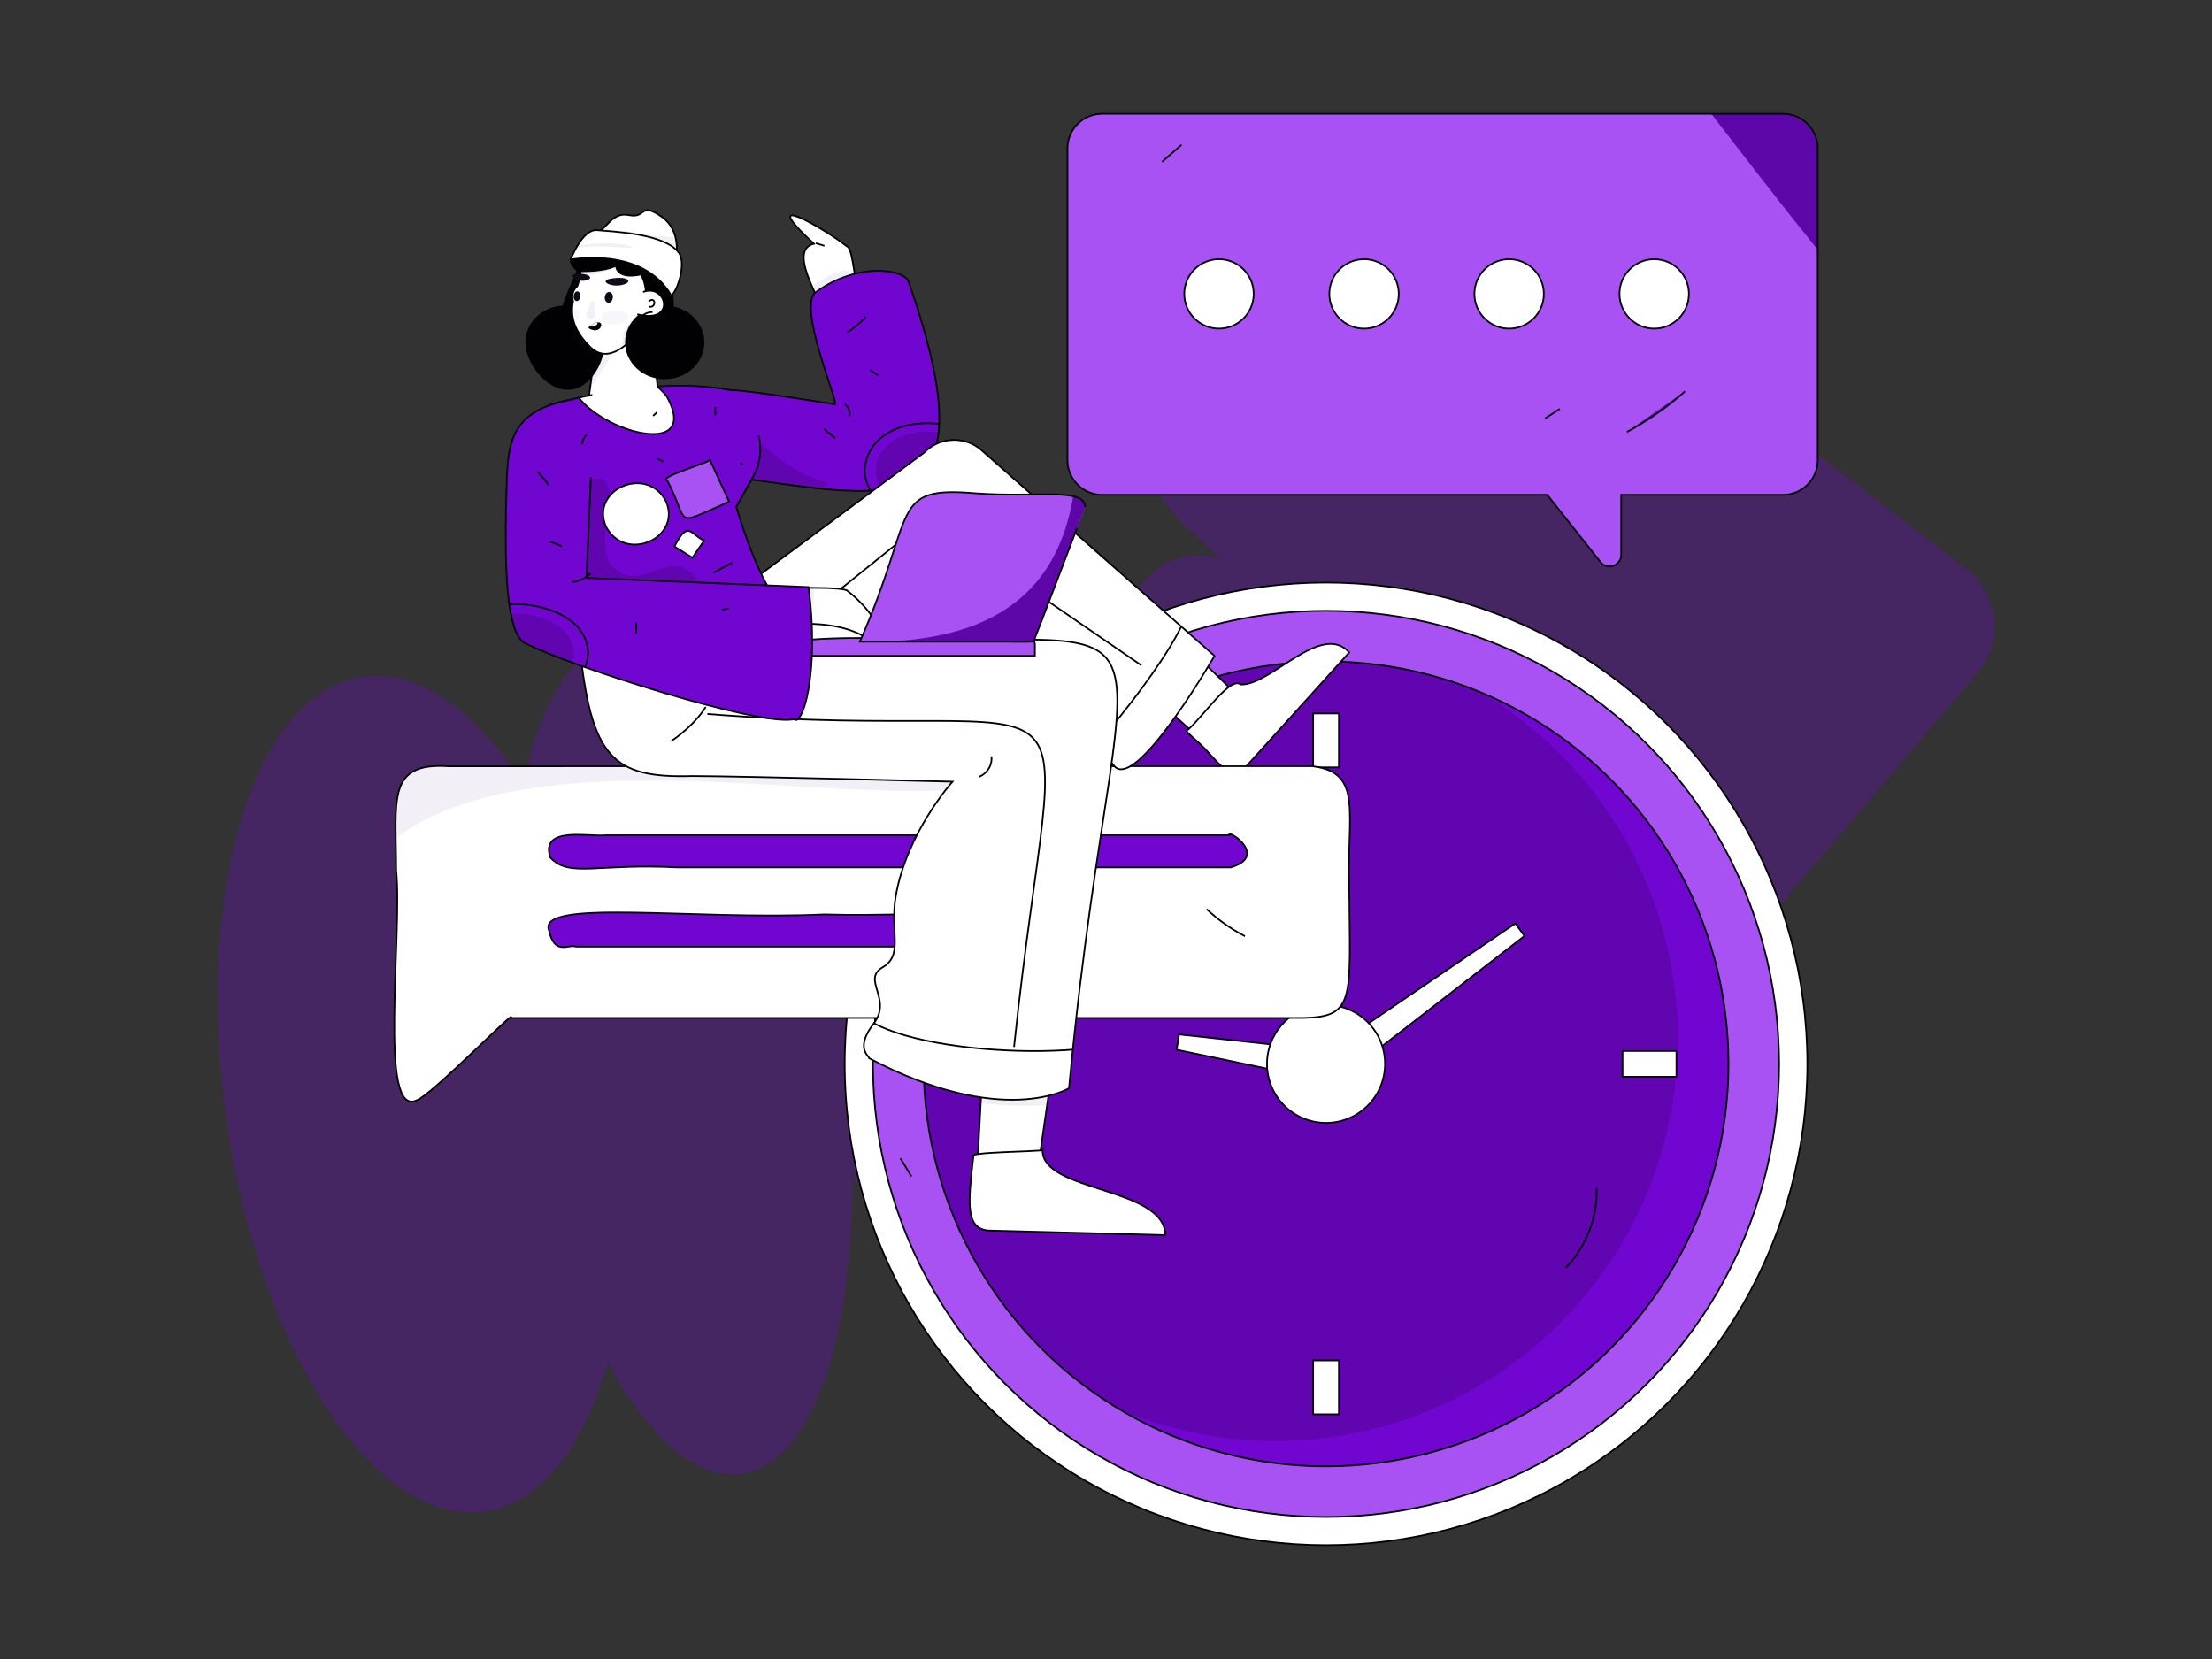 <svg xmlns="http://www.w3.org/2000/svg" viewBox="0 0 4000 3000" id="Customersupporttime"><rect x="0" y="0" width="4000" height="3000" fill="#333333" stroke="none"/><defs><clipPath id="a"><circle cx="2397.86" cy="1923.85" r="727.81" fill="#7206d1" stroke="#010002" stroke-miterlimit="10" stroke-width="3" class="color06d1c3 svgShape colorStroke020000 svgStroke"></circle></clipPath><clipPath id="b"><polygon fill="#ffffff" stroke="#010002" stroke-miterlimit="10" stroke-width="3" points="1085.21 567.31 1064.55 720.51 1190.85 712.3 1168.77 538.77 1085.21 567.31" class="colorffffff svgShape colorStroke020000 svgStroke"></polygon></clipPath><clipPath id="c"><path fill="#ffffff" stroke="#010002" stroke-miterlimit="10" stroke-width="3" d="M1569.8,585.39c-26.16-52.82-25-137.24-38.45-140-42.41-33.35-167.34-104.56-59.54-4.6-52.74,12.54,23.84,118.08,31.48,158.67C1492.5,609.45,1561.18,585.85,1569.8,585.39Z" class="colorffffff svgShape colorStroke020000 svgStroke"></path></clipPath><clipPath id="d"><path fill="#7206d1" stroke="#010002" stroke-miterlimit="10" stroke-width="3" d="M1323.13,706c6-3.85,187.13,25.14,187.13,25.14,3.64-10.42-70.27-182.36-33.8-203.66,73.88-53.11,158.35-41.42,166.52-18,166.67,478.17-67.08,379.83-363.78,347.88Z" class="color06d1c3 svgShape colorStroke020000 svgStroke"></path></clipPath><clipPath id="e"><path fill="#ffffff" stroke="#010002" stroke-miterlimit="10" stroke-width="3" d="M2373.7,1385.67c-.17.09-1346.34-.06-1562.19,0-112.54-7.43-95.11,60.07-95.13,187.56,11.8,116.15-33.3,452.44,37.92,416.06,26.15-9.18,182-168.76,169.29-148.56H2358.65c92-2.44,82.85-34.55,81.25-232.1C2434.75,1473.35,2466.71,1396.85,2373.7,1385.67Z" class="colorffffff svgShape colorStroke020000 svgStroke"></path></clipPath><clipPath id="f"><path fill="#ffffff" stroke="#010002" stroke-miterlimit="10" stroke-width="3" d="M2014.87,1385.12c39.34,47.09,181.36-199.11,181.36-199.11l-424-374.22a75.48,75.48,0,0,0-100.8,6.5L1149,1206.54c44.36,5.19,386.87,66.4,381.2,37.13,34.32-30,219.45-204.31,206.26-187.69C1754.09,1071.65,1988.84,1354.14,2014.87,1385.12Z" class="colorffffff svgShape colorStroke020000 svgStroke"></path></clipPath><clipPath id="g"><polygon fill="#ffffff" stroke="#010002" stroke-miterlimit="10" stroke-width="3" points="1764.92 2153.45 1871.57 2150.53 1902.54 1935.38 1780.68 1860.71 1764.92 2153.45" class="colorffffff svgShape colorStroke020000 svgStroke"></polygon></clipPath><clipPath id="h"><path fill="#ffffff" stroke="#010002" stroke-miterlimit="10" stroke-width="3" d="M1571.76,1913.69c241.63,127.2,361.32,54.26,361.32,54.26,97.59-1036.94,294-763.17-627.61-812.76-89.9-5.12-126.73-.52-257.5,11,20.94,203.85,59.46,241.26,203.25,237.14,91.91.2,470.37,10.24,471.15,10.24,0,0-83.15,92.38-102.64,207.56-10.68,63.15,14.71,105.62-23.69,128.13s18.15,57-16.15,101.68S1571.48,1908.91,1571.76,1913.69Z" class="colorffffff svgShape colorStroke020000 svgStroke"></path></clipPath><clipPath id="i"><path fill="#7206d1" stroke="#010002" stroke-miterlimit="10" stroke-width="3" d="M1371.81,788.12a101.35,101.35,0,0,1-9.14,72.51l-31.23,56s42.11,145.91,82.27,175.93-354.09,43-354.09,43l-66.87-403s185.33-55.51,330.38-26.65" class="color06d1c3 svgShape colorStroke020000 svgStroke"></path></clipPath><clipPath id="j"><path fill="#ffffff" stroke="#010002" stroke-miterlimit="10" stroke-width="3" d="M1337.28,1063.74c25.85,2.86,165.66-5.45,193.6,3.46,32.33,24,86.57,85.78,34.12,85.17-73.83-44.84-199.41-14.9-260.92-14.16Z" class="colorffffff svgShape colorStroke020000 svgStroke"></path></clipPath><clipPath id="k"><path fill="#a852f3" stroke="#010002" stroke-miterlimit="10" stroke-width="3" d="M1869.09,1160.44H1554.83c104.23-236.25,50.93-282,211.44-268.22,109.12,7.59,195.91-10.78,195.88,24.69C1962.15,916.44,1869.79,1159.52,1869.09,1160.44Z" class="color2660f5 svgShape colorStroke020000 svgStroke"></path></clipPath><clipPath id="l"><path fill="#7206d1" stroke="#010002" stroke-miterlimit="10" stroke-width="3" d="M1068.48,863l-8,182.11,401.65,16.48c20.87,163.34-13.27,254.15-25.89,238.83-59.84,15-404.72-95.52-483.61-136-38.23-11.23-39.4-146-37.59-245,3.94-101.73-8.68-175.33,121.72-197.32" class="color06d1c3 svgShape colorStroke020000 svgStroke"></path></clipPath><clipPath id="m"><path fill="#ffffff" stroke="#010002" stroke-miterlimit="10" stroke-width="3" d="M1076,420.9c18.9-.63,28.69-38.79,61.09-31.91s18.91-24.71,58.74,2.5,25.65,80.59,25.65,80.59Z" class="colorffffff svgShape colorStroke020000 svgStroke"></path></clipPath><clipPath id="n"><path fill="#ffffff" stroke="#010002" stroke-miterlimit="10" stroke-width="3" d="M1046.61,476.89c17.56,36.91-49.6,81.77,21.2,151.05,62.11,60.78,158.37-129.16,128.67-159.18S1046.61,476.89,1046.61,476.89Z" class="colorffffff svgShape colorStroke020000 svgStroke"></path></clipPath><clipPath id="o"><path fill="#ffffff" stroke="#010002" stroke-miterlimit="10" stroke-width="3" d="M1031.91,469.38s20.89-55.68,47.84-53.17,122.28,5.58,147.82,41c14.63,20.29-4.59,73.53-13.89,76.8C1161.74,444.72,1031.91,469.38,1031.91,469.38Z" class="colorffffff svgShape colorStroke020000 svgStroke"></path></clipPath><clipPath id="p"><path fill="#ffffff" d="M1092.38,537.17c-3.77,25.09,22.8,28.54,28.4,4.37C1124.77,515.22,1097.66,513.93,1092.38,537.17Z" class="colorffffff svgShape"></path></clipPath><clipPath id="q"><path fill="#ffffff" d="M1036.91,532.19c-3.39,22.76,18.39,25.58,23.24,3.73C1063.71,512.15,1041.52,511.1,1036.91,532.19Z" class="colorffffff svgShape"></path></clipPath><clipPath id="r"><path fill="#010002" d="M1064.67,591.54a1.26,1.26,0,0,0,.25,2c9,6.67,19.69,3.32,21.55-3.42C1090.59,578.89,1073.25,582.37,1064.67,591.54Z" class="color020000 svgShape"></path></clipPath><clipPath id="s"><path fill="#a852f3" stroke="#010002" stroke-miterlimit="10" stroke-width="3" d="M3224.19,205.78h-1231a62.83,62.83,0,0,0-62.83,62.83V832a62.83,62.83,0,0,0,62.83,62.83h804.7c32.43,40.95,69.43,87.59,96.32,121.47,12.43,15.66,37.48,6.68,37.48-13.32V894.86h292.47A62.83,62.83,0,0,0,3287,832V268.61A62.83,62.83,0,0,0,3224.19,205.78Z" class="color2660f5 svgShape colorStroke020000 svgStroke"></path></clipPath></defs><g opacity=".3" fill="#000000" class="color000000 svgShape"><path fill="#7206d1" d="M2120.92,406.31h0c138.75-163.2,381.18-188.74,550.88-58l883.93,680.84a130.67,130.67,0,0,1,19.82,188.15l-420.16,494.21a130.67,130.67,0,0,1-188.89,10.72L2152.29,959.35C1996,812.89,1982.17,569.51,2120.92,406.31Z" class="color06d1c3 svgShape"></path><path fill="#7206d1" d="M2149.34,1005c-115.46,16.94-189.22,208-198.19,469.91-73.26-134.14-172.9-214-270.18-199.73-113.09,16.59-192.66,156-213.5,345.18-82.68-288-220.87-482.89-347-464.38-81.94,12-142.88,111.76-174.56,262.26-85.7-133.28-189.73-208.8-290.51-194-196.52,28.84-306.26,390-245.11,806.74s270,731.14,466.55,702.31c100.78-14.79,178.73-117,222.52-269.3,73.59,135.06,160.61,213.08,242.55,201,126.16-18.51,202.53-244.91,199-544.5,74.31,175.22,190.58,285.88,303.67,269.29,97.28-14.28,169.77-119.41,201.4-268.93,83.84,248.3,209.38,410.1,324.84,393.16,159.77-23.45,239.73-380.27,178.58-797S2309.11,981.58,2149.34,1005Z" class="color06d1c3 svgShape"></path></g><circle cx="2397.86" cy="1923.85" r="870.38" fill="#ffffff" stroke="#010002" stroke-miterlimit="10" stroke-width="3" class="colorffffff svgShape colorStroke020000 svgStroke"></circle><circle cx="2397.86" cy="1923.85" r="819.35" fill="#a852f3" stroke="#010002" stroke-miterlimit="10" stroke-width="3" class="color2660f5 svgShape colorStroke020000 svgStroke"></circle><circle cx="2397.86" cy="1923.85" r="727.81" fill="#7206d1" class="color06d1c3 svgShape"></circle><g clip-path="url(#a)" fill="#000000" class="color000000 svgShape"><circle cx="2306.33" cy="1878.15" r="727.81" fill="#6005af" class="color05af9f svgShape"></circle></g><circle cx="2397.86" cy="1923.85" r="727.81" fill="none" stroke="#010002" stroke-miterlimit="10" stroke-width="3" class="colorStroke020000 svgStroke"></circle><polygon fill="#ffffff" stroke="#010002" stroke-miterlimit="10" stroke-width="3" points="2127.67 1898.23 2132.06 1870.56 2405.52 1900.2 2396.89 1954.61 2127.67 1898.23" class="colorffffff svgShape colorStroke020000 svgStroke"></polygon><polygon fill="#ffffff" stroke="#010002" stroke-miterlimit="10" stroke-width="3" points="2740.22 1669.81 2756.68 1692.48 2405.2 1964.51 2372.83 1919.94 2740.22 1669.81" class="colorffffff svgShape colorStroke020000 svgStroke"></polygon><rect width="46.62" height="97.46" x="2374.56" y="1290.17" fill="#ffffff" stroke="#010002" stroke-miterlimit="10" stroke-width="3" class="colorffffff svgShape colorStroke020000 svgStroke"></rect><rect width="46.62" height="97.46" x="2374.56" y="2460.07" fill="#ffffff" stroke="#010002" stroke-miterlimit="10" stroke-width="3" class="colorffffff svgShape colorStroke020000 svgStroke"></rect><rect width="97.46" height="46.62" x="2934.08" y="1900.54" fill="#ffffff" stroke="#010002" stroke-miterlimit="10" stroke-width="3" class="colorffffff svgShape colorStroke020000 svgStroke"></rect><rect width="97.46" height="46.62" x="1764.19" y="1900.54" fill="#ffffff" stroke="#010002" stroke-miterlimit="10" stroke-width="3" class="colorffffff svgShape colorStroke020000 svgStroke"></rect><circle cx="2397.86" cy="1923.85" r="106.69" fill="#ffffff" class="colorffffff svgShape"></circle><circle cx="2397.86" cy="1923.85" r="106.69" fill="none" stroke="#010002" stroke-miterlimit="10" stroke-width="3" class="colorStroke020000 svgStroke"></circle><path fill="none" stroke="#010002" stroke-miterlimit="10" stroke-width="3" d="M2094.7 1516.89a460.8 460.8 0 01-51.68 83.87M2887.14 2148.76c1.83 52.85-18.81 106.11-55.78 143.92M1628.31 2094.6l19.86 32.82" class="colorStroke020000 svgStroke"></path><polygon fill="#ffffff" points="1085.21 567.31 1064.55 720.51 1190.85 712.3 1168.77 538.77 1085.21 567.31" class="colorffffff svgShape"></polygon><g clip-path="url(#b)" fill="#000000" class="color000000 svgShape"><path fill="#f3eff7" d="M1078.9,685.9c23.61-38,36.26-59.61,36.26-59.61l-37.52-9.76S1055.29,723.91,1078.9,685.9Z" class="coloreff1f7 svgShape"></path></g><polygon fill="none" stroke="#010002" stroke-miterlimit="10" stroke-width="3" points="1085.21 567.31 1064.55 720.51 1190.85 712.3 1168.77 538.77 1085.21 567.31" class="colorStroke020000 svgStroke"></polygon><path fill="#ffffff" d="M1569.8,585.39c-26.16-52.82-25-137.24-38.45-140-42.41-33.35-167.34-104.56-59.54-4.6-52.74,12.54,23.84,118.08,31.48,158.67C1492.5,609.45,1561.18,585.85,1569.8,585.39Z" class="colorffffff svgShape"></path><g clip-path="url(#c)" fill="#000000" class="color000000 svgShape"><path fill="#f3eff7" d="M1400.08,566.24c181.48-139.65,140.63-58.16,145.67,0l-162.89,8.83" class="coloreff1f7 svgShape"></path></g><path fill="none" stroke="#010002" stroke-miterlimit="10" stroke-width="3" d="M1569.8,585.39c-26.16-52.82-25-137.24-38.45-140-42.41-33.35-167.34-104.56-59.54-4.6-52.74,12.54,23.84,118.08,31.48,158.67C1492.5,609.45,1561.18,585.85,1569.8,585.39Z" class="colorStroke020000 svgStroke"></path><path fill="#7206d1" d="M1323.13,706c6-3.85,187.13,25.14,187.13,25.14,3.64-10.42-70.27-182.36-33.8-203.66,73.88-53.11,158.35-41.42,166.52-18,166.67,478.17-67.08,379.83-363.78,347.88Z" class="color06d1c3 svgShape"></path><g clip-path="url(#d)" fill="#000000" class="color000000 svgShape"><path fill="#6005af" d="M1304.08 723.1c99.58 124.13 157.43 138.29 194.31 151.6-22.51 17.3-160.63 62.92-161.77 63.42-47.66-56.16-26.48-142.8-26.55-187.18M1772.52 850.48c-4.66 95.8-185.91 90.87-189.07 0C1588.11 754.67 1769.36 759.6 1772.52 850.48z" class="color05af9f svgShape"></path><path fill="none" stroke="#010002" stroke-miterlimit="10" stroke-width="3" d="M1792.37,850.48c-7.67,118.41-225.63,108.63-228.77,0C1571.27,732.06,1789.23,741.84,1792.37,850.48Z" class="colorStroke020000 svgStroke"></path></g><path fill="none" stroke="#010002" stroke-miterlimit="10" stroke-width="3" d="M1323.13,706c6-3.85,187.13,25.14,187.13,25.14,3.64-10.42-70.27-182.36-33.8-203.66,73.88-53.11,158.35-41.42,166.52-18,166.67,478.17-67.08,379.83-363.78,347.88Z" class="colorStroke020000 svgStroke"></path><polygon fill="#ffffff" stroke="#010002" stroke-miterlimit="10" stroke-width="3" points="2184.1 1348.56 2254.01 1273.27 2137.67 1160.44 2063.97 1239.8 2184.1 1348.56" class="colorffffff svgShape colorStroke020000 svgStroke"></polygon><path fill="#ffffff" stroke="#010002" stroke-miterlimit="10" stroke-width="3" d="M2439.9,1179.78c-50.89-56.4-142.74,60.7-196.09,58-19-15.12-64.19,53.33-95.29,81.64-10,2.65,12.64,14,37.66,42.55,41.39,46.44,49.31,43.25,65.26,26.22Z" class="colorffffff svgShape colorStroke020000 svgStroke"></path><path fill="#ffffff" d="M2373.7,1385.67c-.17.09-1346.34-.06-1562.19,0-112.54-7.43-95.11,60.07-95.13,187.56,11.8,116.15-33.3,452.44,37.92,416.06,26.15-9.18,182-168.76,169.29-148.56H2358.65c92-2.44,82.85-34.55,81.25-232.1C2434.75,1473.35,2466.71,1396.85,2373.7,1385.67Z" class="colorffffff svgShape"></path><g clip-path="url(#e)" fill="#000000" class="color000000 svgShape"><path fill="#f3eff7" d="M605.05,1688.32c110.22-471.61,1045.21-170,1228.68-287.65s-994.47-119-994.47-119L641.79,1343.4l-87.25,42.27" class="coloreff1f7 svgShape"></path><path fill="#7206d1" stroke="#010002" stroke-miterlimit="10" stroke-width="3" d="M2225.29 1568.57c-.21 0-656.76 0-999.66 0-146.7-7.78-195.66 19.14-230.49-17.76-19-58.15 71.34-36.81 100.12-40.44H2222.78C2217.36 1497.31 2296.47 1547.85 2225.29 1568.57zM1848 1711.76c-.41 0-671.64 0-806.56 0-13.54-5.15-38.37 16.85-48.68-29.09-22.32-58.61 261.86-18.24 497.63-29.11C1695.06 1659.78 1963.63 1624.4 1848 1711.76z" class="color06d1c3 svgShape colorStroke020000 svgStroke"></path></g><path fill="none" stroke="#010002" stroke-miterlimit="10" stroke-width="3" d="M2373.7,1385.67c-.17.09-1346.34-.06-1562.19,0-112.54-7.43-95.11,60.07-95.13,187.56,11.8,116.15-33.3,452.44,37.92,416.06,26.15-9.18,182-168.76,169.29-148.56H2358.65c92-2.44,82.85-34.55,81.25-232.1C2434.75,1473.35,2466.71,1396.85,2373.7,1385.67Z" class="colorStroke020000 svgStroke"></path><path fill="#ffffff" d="M2014.87,1385.12c39.34,47.09,181.36-199.11,181.36-199.11l-424-374.22a75.48,75.48,0,0,0-100.8,6.5L1149,1206.54c44.36,5.19,386.87,66.4,381.2,37.13,34.32-30,219.45-204.31,206.26-187.69C1754.09,1071.65,1988.84,1354.14,2014.87,1385.12Z" class="colorffffff svgShape"></path><g clip-path="url(#f)" fill="#000000" class="color000000 svgShape"><path fill="#ffffff" d="M1871.61,748.71c-7.92,150.25-227,139.33-230.63,0C1648.9,598.45,1867.94,609.37,1871.61,748.71Z" class="colorffffff svgShape"></path><path fill="none" stroke="#010002" stroke-miterlimit="10" stroke-width="3" d="M2146.22,1063.23c42.75,44.6-157,276.51-157,276.51" class="colorStroke020000 svgStroke"></path><polyline fill="none" stroke="#020000" stroke-miterlimit="10" stroke-width="3" points="2063.97 1203.22 1677.98 937.98 1467.05 1107.8"></polyline></g><path fill="none" stroke="#010002" stroke-miterlimit="10" stroke-width="3" d="M2014.87,1385.12c39.34,47.09,181.36-199.11,181.36-199.11l-424-374.22a75.48,75.48,0,0,0-100.8,6.5L1149,1206.54c44.36,5.19,386.87,66.4,381.2,37.13,34.32-30,219.45-204.31,206.26-187.69C1754.09,1071.65,1988.84,1354.14,2014.87,1385.12Z" class="colorStroke020000 svgStroke"></path><polygon fill="#ffffff" points="1764.92 2153.45 1871.57 2150.53 1902.54 1935.38 1780.68 1860.71 1764.92 2153.45" class="colorffffff svgShape"></polygon><g clip-path="url(#g)" fill="#000000" class="color000000 svgShape"><path fill="#f3eff7" d="M1695.71,1965.89C1752,2016.23,1938,1995.4,1938,1995.4c-110.31-58.71-126.08-89.43-194-42.77" class="coloreff1f7 svgShape"></path></g><polygon fill="none" stroke="#010002" stroke-miterlimit="10" stroke-width="3" points="1764.92 2153.45 1871.57 2150.53 1902.54 1935.38 1780.68 1860.71 1764.92 2153.45" class="colorStroke020000 svgStroke"></polygon><path fill="#ffffff" stroke="#010002" stroke-miterlimit="10" stroke-width="3" d="M2107.3,2233.49h0c-1.53-87.82-223.6-77.41-222.05-153.95-2.09,3.31-142.63,3.22-125.14,12.11-9.29,83.95-16.46,134.93,33.93,133.7Z" class="colorffffff svgShape colorStroke020000 svgStroke"></path><path fill="#ffffff" d="M1571.76,1913.69c241.63,127.2,361.32,54.26,361.32,54.26,97.59-1036.94,294-763.17-627.61-812.76-89.9-5.12-126.73-.52-257.5,11,20.94,203.85,59.46,241.26,203.25,237.14,91.91.2,470.37,10.24,471.15,10.24,0,0-83.15,92.38-102.64,207.56-10.68,63.15,14.71,105.62-23.69,128.13s18.15,57-16.15,101.68S1571.48,1908.91,1571.76,1913.69Z" class="colorffffff svgShape"></path><g clip-path="url(#h)" fill="#000000" class="color000000 svgShape"><path fill="#ffffff" d="M1532.89 1135.57c-482.55 42-453.81 240.33-166.46 261.16s-339.06.67-339.06.67L820.85 1214.85l64.48-68.18L1336 1071.23M2122.22 1189.63c-7.92 150.25-227 139.33-230.63 0C1899.51 1039.38 2118.55 1050.29 2122.22 1189.63z" class="colorffffff svgShape"></path><path fill="none" stroke="#010002" stroke-miterlimit="10" stroke-width="3" d="M1543.19 1805.94c1.07 89.63 387.2 123.36 520.78 67.44M1833.73 1893.22c79.51-756 185.55-543.39-554.53-602.1" class="colorStroke020000 svgStroke"></path></g><path fill="none" stroke="#010002" stroke-miterlimit="10" stroke-width="3" d="M1571.76,1913.69c241.63,127.2,361.32,54.26,361.32,54.26,97.59-1036.94,294-763.17-627.61-812.76-89.9-5.12-126.73-.52-257.5,11,20.94,203.85,59.46,241.26,203.25,237.14,91.91.2,470.37,10.24,471.15,10.24,0,0-83.15,92.38-102.64,207.56-10.68,63.15,14.71,105.62-23.69,128.13s18.15,57-16.15,101.68S1571.48,1908.91,1571.76,1913.69Z" class="colorStroke020000 svgStroke"></path><path fill="#7206d1" d="M1371.81,788.12a101.35,101.35,0,0,1-9.14,72.51l-31.23,56s42.11,145.91,82.27,175.93-354.09,43-354.09,43l-66.87-403s185.33-55.51,330.38-26.65" class="color06d1c3 svgShape"></path><g clip-path="url(#i)" fill="#000000" class="color000000 svgShape"><path fill="#6005af" d="M1060,868.49c88.94-25.58,2.24,112.33,49.56,157.84s98.21-31.32,141.91,10.42c66.18,63.2-266.9,63.24-266.9,63.24l-33.77-67.11,60.44-213.57" class="color05af9f svgShape"></path><path fill="#ffffff" stroke="#010002" stroke-miterlimit="10" stroke-width="3" d="M1205.83 717.21c71.85 129.93-180.43 47.77-174.94-40.16C1049.35 608.93 1175 674.5 1205.83 717.21zM1204.33 906.5c28.89 67-74 112.07-108.61 45.64C1066.83 885.16 1169.68 840.07 1204.33 906.5z" class="colorffffff svgShape colorStroke020000 svgStroke"></path><path fill="#a852f3" stroke="#010002" stroke-miterlimit="10" stroke-width="3" d="M1318.54,907.23c-105.11,45.65-69.58,42.09-111.82-38.08-19.54-5.18,72.71-31.9,77.07-37.37Z" class="color2660f5 svgShape colorStroke020000 svgStroke"></path><path fill="#ffffff" stroke="#010002" stroke-miterlimit="10" stroke-width="3" d="M1252.09,1008.5l-32.51-20.24c25.32-49.38,29.42-21.06,53.69-10.81Z" class="colorffffff svgShape colorStroke020000 svgStroke"></path></g><path fill="none" stroke="#010002" stroke-miterlimit="10" stroke-width="3" d="M1371.81,788.12a101.35,101.35,0,0,1-9.14,72.51l-31.23,56s42.11,145.91,82.27,175.93-354.09,43-354.09,43l-66.87-403s185.33-55.51,330.38-26.65" class="colorStroke020000 svgStroke"></path><path fill="#ffffff" d="M1337.28,1063.74c25.85,2.86,165.66-5.45,193.6,3.46,32.33,24,86.57,85.78,34.12,85.17-73.83-44.84-199.41-14.9-260.92-14.16Z" class="colorffffff svgShape"></path><g clip-path="url(#j)" fill="#000000" class="color000000 svgShape"><path fill="#f3eff7" d="M1430.52,1173.23c67.72-81,31.61-140.19,31.61-140.19C1375.25,1133,1379,1106.84,1430.52,1173.23Z" class="coloreff1f7 svgShape"></path></g><path fill="none" stroke="#010002" stroke-miterlimit="10" stroke-width="3" d="M1337.28,1063.74c25.85,2.86,165.66-5.45,193.6,3.46,32.33,24,86.57,85.78,34.12,85.17-73.83-44.84-199.41-14.9-260.92-14.16Z" class="colorStroke020000 svgStroke"></path><path fill="#a852f3" stroke="#010002" stroke-miterlimit="10" stroke-width="3" d="M1871.37,1186h-483c-13.17-53,339.24-24.68,467.39-25.58C1874.43,1160.29,1871.13,1152.93,1871.37,1186Z" class="color2660f5 svgShape colorStroke020000 svgStroke"></path><path fill="#a852f3" d="M1869.09,1160.44H1554.83c104.23-236.25,50.93-282,211.44-268.22,109.12,7.59,195.91-10.78,195.88,24.69C1962.15,916.44,1869.79,1159.52,1869.09,1160.44Z" class="color2660f5 svgShape"></path><g clip-path="url(#k)" fill="#000000" class="color000000 svgShape"><path fill="#5d07a8" d="M1946.15,846.3c-15.5,248.37-179.83,318.26-391.32,314.14s-6.48,56.76-6.48,56.76l456.35-23.84,84.39-239.25" class="color0749a8 svgShape"></path></g><path fill="none" stroke="#010002" stroke-miterlimit="10" stroke-width="3" d="M1869.09,1160.44H1554.83c104.23-236.25,50.93-282,211.44-268.22,109.12,7.59,195.91-10.78,195.88,24.69C1962.15,916.44,1869.79,1159.52,1869.09,1160.44Z" class="colorStroke020000 svgStroke"></path><path fill="#7206d1" d="M1068.48,863l-8,182.11,401.65,16.48c20.87,163.34-13.27,254.15-25.89,238.83-59.84,15-404.72-95.52-483.61-136-38.23-11.23-39.4-146-37.59-245,3.94-101.73-8.68-175.33,121.72-197.32" class="color06d1c3 svgShape"></path><g clip-path="url(#l)" fill="#000000" class="color000000 svgShape"><path fill="#6005af" d="M1037.67,1181.15c-7.17,100.33-214.46,91.45-217.19,0C827.65,1080.82,1034.94,1089.7,1037.67,1181.15Z" class="color05af9f svgShape"></path><path fill="none" stroke="#010002" stroke-miterlimit="10" stroke-width="3" d="M1063.47,1181.15c-6.38,118.15-249.55,116.43-268,9.89C780.46,1059.91,1062,1061.79,1063.47,1181.15Z" class="colorStroke020000 svgStroke"></path></g><path fill="none" stroke="#010002" stroke-miterlimit="10" stroke-width="3" d="M1068.48,863l-8,182.11,401.65,16.48c20.87,163.34-13.27,254.15-25.89,238.83-59.84,15-404.72-95.52-483.61-136-38.23-11.23-39.4-146-37.59-245,3.94-101.73-8.68-175.33,121.72-197.32" class="colorStroke020000 svgStroke"></path><path fill="#ffffff" d="M1081.81,701.68c-9.71-.42-13,13.24-10.9,25.77l117.35-23C1197.09,674.67,1090.24,706,1081.81,701.68Z" class="colorffffff svgShape"></path><path fill="none" stroke="#010002" stroke-miterlimit="10" stroke-width="3" d="M1276.12 1278.48c-22.52 36-61.86 61.26-61.86 61.26M1035.25 1052.58a54.09 54.09 0 0032.24-15.83M1527.75 731.09a22.37 22.37 0 018.4 21.43M1792.73 1367.72c2.22 15.25-7.57 31.36-22.55 37.06M2182.1 1644a309.94 309.94 0 0069.15 48.87M971.51 852.82A131.52 131.52 0 01992 877.63M1061.11 785.54a34.49 34.49 0 00-8.9 18M993.91 979.35l22.37 8.25M1150.55 1125.92v19.74M1305.58 1103.06l12.11-3.11M1188.43 829.85l12.06 4.94M1293.48 736.1v14.8M1338.33 837.84l5.18 1.6M1489.79 775.58l20.47 16.67M1565.73 573.41a241.26 241.26 0 01-32.89 27.79M1574.18 668.66a50.8 50.8 0 0013.78 9.87M1324.58 1017.54l-34.44 18.09M1188 745.59l-7 6.44M1475.3 439.74l15.54 4.81" class="colorStroke020000 svgStroke"></path><path fill="#ffffff" d="M1076,420.9c18.9-.63,28.69-38.79,61.09-31.91s18.91-24.71,58.74,2.5,25.65,80.59,25.65,80.59Z" class="colorffffff svgShape"></path><g clip-path="url(#m)" fill="#000000" class="color000000 svgShape"><path fill="#f3eff7" d="M1240.63,426.16c-63,10.23-129.79-21.9-113.05,0s104,45.92,104,45.92l11.75-17.92" class="coloreff1f7 svgShape"></path></g><path fill="none" stroke="#010002" stroke-miterlimit="10" stroke-width="3" d="M1076,420.9c18.9-.63,28.69-38.79,61.09-31.91s18.91-24.71,58.74,2.5,25.65,80.59,25.65,80.59Z" class="colorStroke020000 svgStroke"></path><path fill="#010002" d="M1118.31,584.49l-27.14-112.16-44.56,4.56c1.29,12.26-19.32,45.89-28.13,77.31-37.23,1.62-66.87,30.09-66.87,65,0,35.93,36.34,84.2,75.11,84.2s65.3-48.27,65.3-84.2a61.81,61.81,0,0,0-.34-6.41C1110.36,602.75,1118.31,584.49,1118.31,584.49Z" class="color020000 svgShape"></path><path fill="none" stroke="#010002" stroke-miterlimit="10" stroke-width="3" d="M1118.31,584.49l-27.14-112.16-44.56,4.56c1.29,12.26-19.32,45.89-28.13,77.31-37.23,1.62-66.87,30.09-66.87,65,0,35.93,36.34,84.2,75.11,84.2s65.3-48.27,65.3-84.2a61.81,61.81,0,0,0-.34-6.41C1110.36,602.75,1118.31,584.49,1118.31,584.49Z" class="colorStroke020000 svgStroke"></path><path fill="#ffffff" d="M1046.61,476.89c17.56,36.91-49.6,81.77,21.2,151.05,62.11,60.78,158.37-129.16,128.67-159.18S1046.61,476.89,1046.61,476.89Z" class="colorffffff svgShape"></path><g clip-path="url(#n)" fill="#000000" class="color000000 svgShape"><path fill="#f3eff7" d="M1001.49,574.07c1.39,7,12.68,11.63,25.62,10.41,13.39-1.27,23.55-8.32,22.25-15.76s-13.65-12.16-27.14-10.41C1009.2,560,1000.1,567.05,1001.49,574.07Z" opacity=".5" class="coloreff1f7 svgShape"></path><path fill="#f3eff7" d="M1031.91 493.84c29.84 11.36 78.58-8.21 78.58-8.21s17.7 25.41 48.86 10.65h0l4.31-31.42H1046.37l-9.81 7.22M1149.49 576c-20.75 9.83-27.5 28.19-21.91 63.82s24.85-19.45 24.85-19.45" class="coloreff1f7 svgShape"></path></g><path fill="none" stroke="#010002" stroke-miterlimit="10" stroke-width="3" d="M1046.61,476.89c17.56,36.91-49.6,81.77,21.2,151.05,62.11,60.78,158.37-129.16,128.67-159.18S1046.61,476.89,1046.61,476.89Z" class="colorStroke020000 svgStroke"></path><path fill="#010002" stroke="#010002" stroke-miterlimit="10" stroke-width="3" d="M1114.12,474.39c-4,34.4,45.23,21.89,45.23,21.89,29.7,61.31-27.91,96.21-22.73,115s56.42,32.71,84.1,21.74c-9.45-152.35,3.44-197.46-53.27-197.46S1114.12,474.39,1114.12,474.39Z" class="color020000 svgShape colorStroke020000 svgStroke"></path><path fill="#010002" d="M1127.31,459.07c5.71,35.33-82,31.29-82,31.29s-33.75-25.25,6.08-33.13S1127.31,459.07,1127.31,459.07Z" class="color020000 svgShape"></path><path fill="none" stroke="#010002" stroke-miterlimit="10" stroke-width="3" d="M1127.31,459.07c5.71,35.33-82,31.29-82,31.29s-33.75-25.25,6.08-33.13S1127.31,459.07,1127.31,459.07Z" class="colorStroke020000 svgStroke"></path><path fill="#ffffff" d="M1031.91,469.38s20.89-55.68,47.84-53.17,122.28,5.58,147.82,41c14.63,20.29-4.59,73.53-13.89,76.8C1161.74,444.72,1031.91,469.38,1031.91,469.38Z" class="colorffffff svgShape"></path><g clip-path="url(#o)" fill="#000000" class="color000000 svgShape"><path fill="#f3eff7" d="M1011.45,450.24c100.61-21.13,138.14-3.08,130.32-2s-90.82-9.91-120,7,18.31-32.41,18.31-32.41" class="coloreff1f7 svgShape"></path></g><path fill="none" stroke="#010002" stroke-miterlimit="10" stroke-width="3" d="M1031.91,469.38s20.89-55.68,47.84-53.17,122.28,5.58,147.82,41c14.63,20.29-4.59,73.53-13.89,76.8C1161.74,444.72,1031.91,469.38,1031.91,469.38Z" class="colorStroke020000 svgStroke"></path><path fill="#ffffff" d="M1092.38,537.17c-3.77,25.09,22.8,28.54,28.4,4.37C1124.77,515.22,1097.66,513.93,1092.38,537.17Z" class="colorffffff svgShape"></path><g clip-path="url(#p)" fill="#000000" class="color000000 svgShape"><path fill="#100a16" d="M1093.58,537.54c-.52,12.24,13,14.06,14.65.36C1108.76,525.37,1095.23,524.13,1093.58,537.54Z" class="color160a0a svgShape"></path></g><path fill="#ffffff" d="M1036.91,532.19c-3.39,22.76,18.39,25.58,23.24,3.73C1063.71,512.15,1041.52,511.1,1036.91,532.19Z" class="colorffffff svgShape"></path><g clip-path="url(#q)" fill="#000000" class="color000000 svgShape"><path fill="#100a16" d="M1037.31,535.51c-.5,11.11,10.54,12.69,12,.29C1049.84,524.47,1038.75,523.36,1037.31,535.51Z" class="color160a0a svgShape"></path></g><path fill="#100a16" d="M1042 495.2c27.24-1.74 32.44 10.44 14.68 12.36C1039.91 509.38 1025.49 496.25 1042 495.2zM1103.55 504.07c33.81-6 42.69 6.59 20.63 11.35C1103.53 519.88 1083.28 507.66 1103.55 504.07z" class="color160a0a svgShape"></path><path fill="#f3eff7" d="M1061.77,563.71c5.11-6.45,4.85-21.86,10.31-19.81,6-.87.07,14,3.44,21.77s-3.43,11.06-8.42,10.25l0,0h0C1062.14,575.11,1056.73,570.07,1061.77,563.71Z" class="coloreff1f7 svgShape"></path><path fill="#f3eff7" d="M1087.23,576.47c1.39,7,12.68,11.63,25.62,10.4,13.39-1.26,23.55-8.32,22.25-15.76S1121.45,559,1108,560.7C1094.94,562.39,1085.84,569.44,1087.23,576.47Z" opacity=".5" class="coloreff1f7 svgShape"></path><ellipse cx="1202.03" cy="619.18" fill="#010002" rx="70.2" ry="65.06" class="color020000 svgShape"></ellipse><ellipse cx="1202.03" cy="619.18" fill="none" stroke="#010002" stroke-miterlimit="10" stroke-width="3" rx="70.2" ry="65.06" class="colorStroke020000 svgStroke"></ellipse><path fill="#ffffff" stroke="#010002" stroke-miterlimit="10" stroke-width="3" d="M1162.86,528c42.74-16.23,61.05,58.7-10.43,40.29" class="colorffffff svgShape colorStroke020000 svgStroke"></path><path fill="#010002" d="M1064.67,591.54a1.26,1.26,0,0,0,.25,2c9,6.67,19.69,3.32,21.55-3.42C1090.59,578.89,1073.25,582.37,1064.67,591.54Z" class="color020000 svgShape"></path><g clip-path="url(#r)" fill="#000000" class="color000000 svgShape"><path fill="#010002" d="M1090.63,588.7c9.58,5.38-7.59,20.27-17.06,9.47C1069.82,591.92,1080.48,584.16,1090.63,588.7Z" class="color020000 svgShape"></path><path fill="#ffffff" d="M1065.37,589.11c.72,4.14,21-1.23,13.22-6.55L1066.44,588" class="colorffffff svgShape"></path></g><path fill="none" stroke="#010002" stroke-miterlimit="10" stroke-width="3" d="M1172.93 545.07c13-10.73 14.6 13.18 0 9.32M1191.63 566.69c9.33 4 15.8 12.81 15.8 23 0 14-12.25 25.36-27.37 25.36s-27.37-11.35-27.37-25.36 12.26-25.36 27.37-25.36" class="colorStroke020000 svgStroke"></path><path fill="#a852f3" d="M3224.19,205.78h-1231a62.83,62.83,0,0,0-62.83,62.83V832a62.83,62.83,0,0,0,62.83,62.83h804.7c32.43,40.95,69.43,87.59,96.32,121.47,12.43,15.66,37.48,6.68,37.48-13.32V894.86h292.47A62.83,62.83,0,0,0,3287,832V268.61A62.83,62.83,0,0,0,3224.19,205.78Z" class="color2660f5 svgShape"></path><g clip-path="url(#s)" fill="#000000" class="color000000 svgShape"><path fill="#5d07a8" d="M4598.48-558.25c4.79,1006.62-1534.75,723.71-1534.75,723.71s243.43,319.24,276.33,347.13,1506.64,54.2,1506.64,54.2L4702-597.73" class="color0749a8 svgShape"></path></g><path fill="none" stroke="#010002" stroke-miterlimit="10" stroke-width="3" d="M3224.19,205.78h-1231a62.83,62.83,0,0,0-62.83,62.83V832a62.83,62.83,0,0,0,62.83,62.83h804.7c32.43,40.95,69.43,87.59,96.32,121.47,12.43,15.66,37.48,6.68,37.48-13.32V894.86h292.47A62.83,62.83,0,0,0,3287,832V268.61A62.83,62.83,0,0,0,3224.19,205.78Z" class="colorStroke020000 svgStroke"></path><circle cx="2204.3" cy="531.48" r="62.75" fill="#ffffff" stroke="#010002" stroke-miterlimit="10" stroke-width="3" class="colorffffff svgShape colorStroke020000 svgStroke"></circle><circle cx="2466.64" cy="531.48" r="62.75" fill="#ffffff" stroke="#010002" stroke-miterlimit="10" stroke-width="3" class="colorffffff svgShape colorStroke020000 svgStroke"></circle><circle cx="2728.98" cy="531.48" r="62.75" fill="#ffffff" stroke="#010002" stroke-miterlimit="10" stroke-width="3" class="colorffffff svgShape colorStroke020000 svgStroke"></circle><circle cx="2991.32" cy="531.48" r="62.75" fill="#ffffff" stroke="#010002" stroke-miterlimit="10" stroke-width="3" class="colorffffff svgShape colorStroke020000 svgStroke"></circle><path fill="#5d07a8" stroke="#010002" stroke-miterlimit="10" stroke-width="3" d="M3047 707.64A552 552 0 012942 781.15M2136.52 261.89l-35.09 30.71M2820.41 739.44L2794 756.79" class="color0749a8 svgShape colorStroke020000 svgStroke"></path></svg>